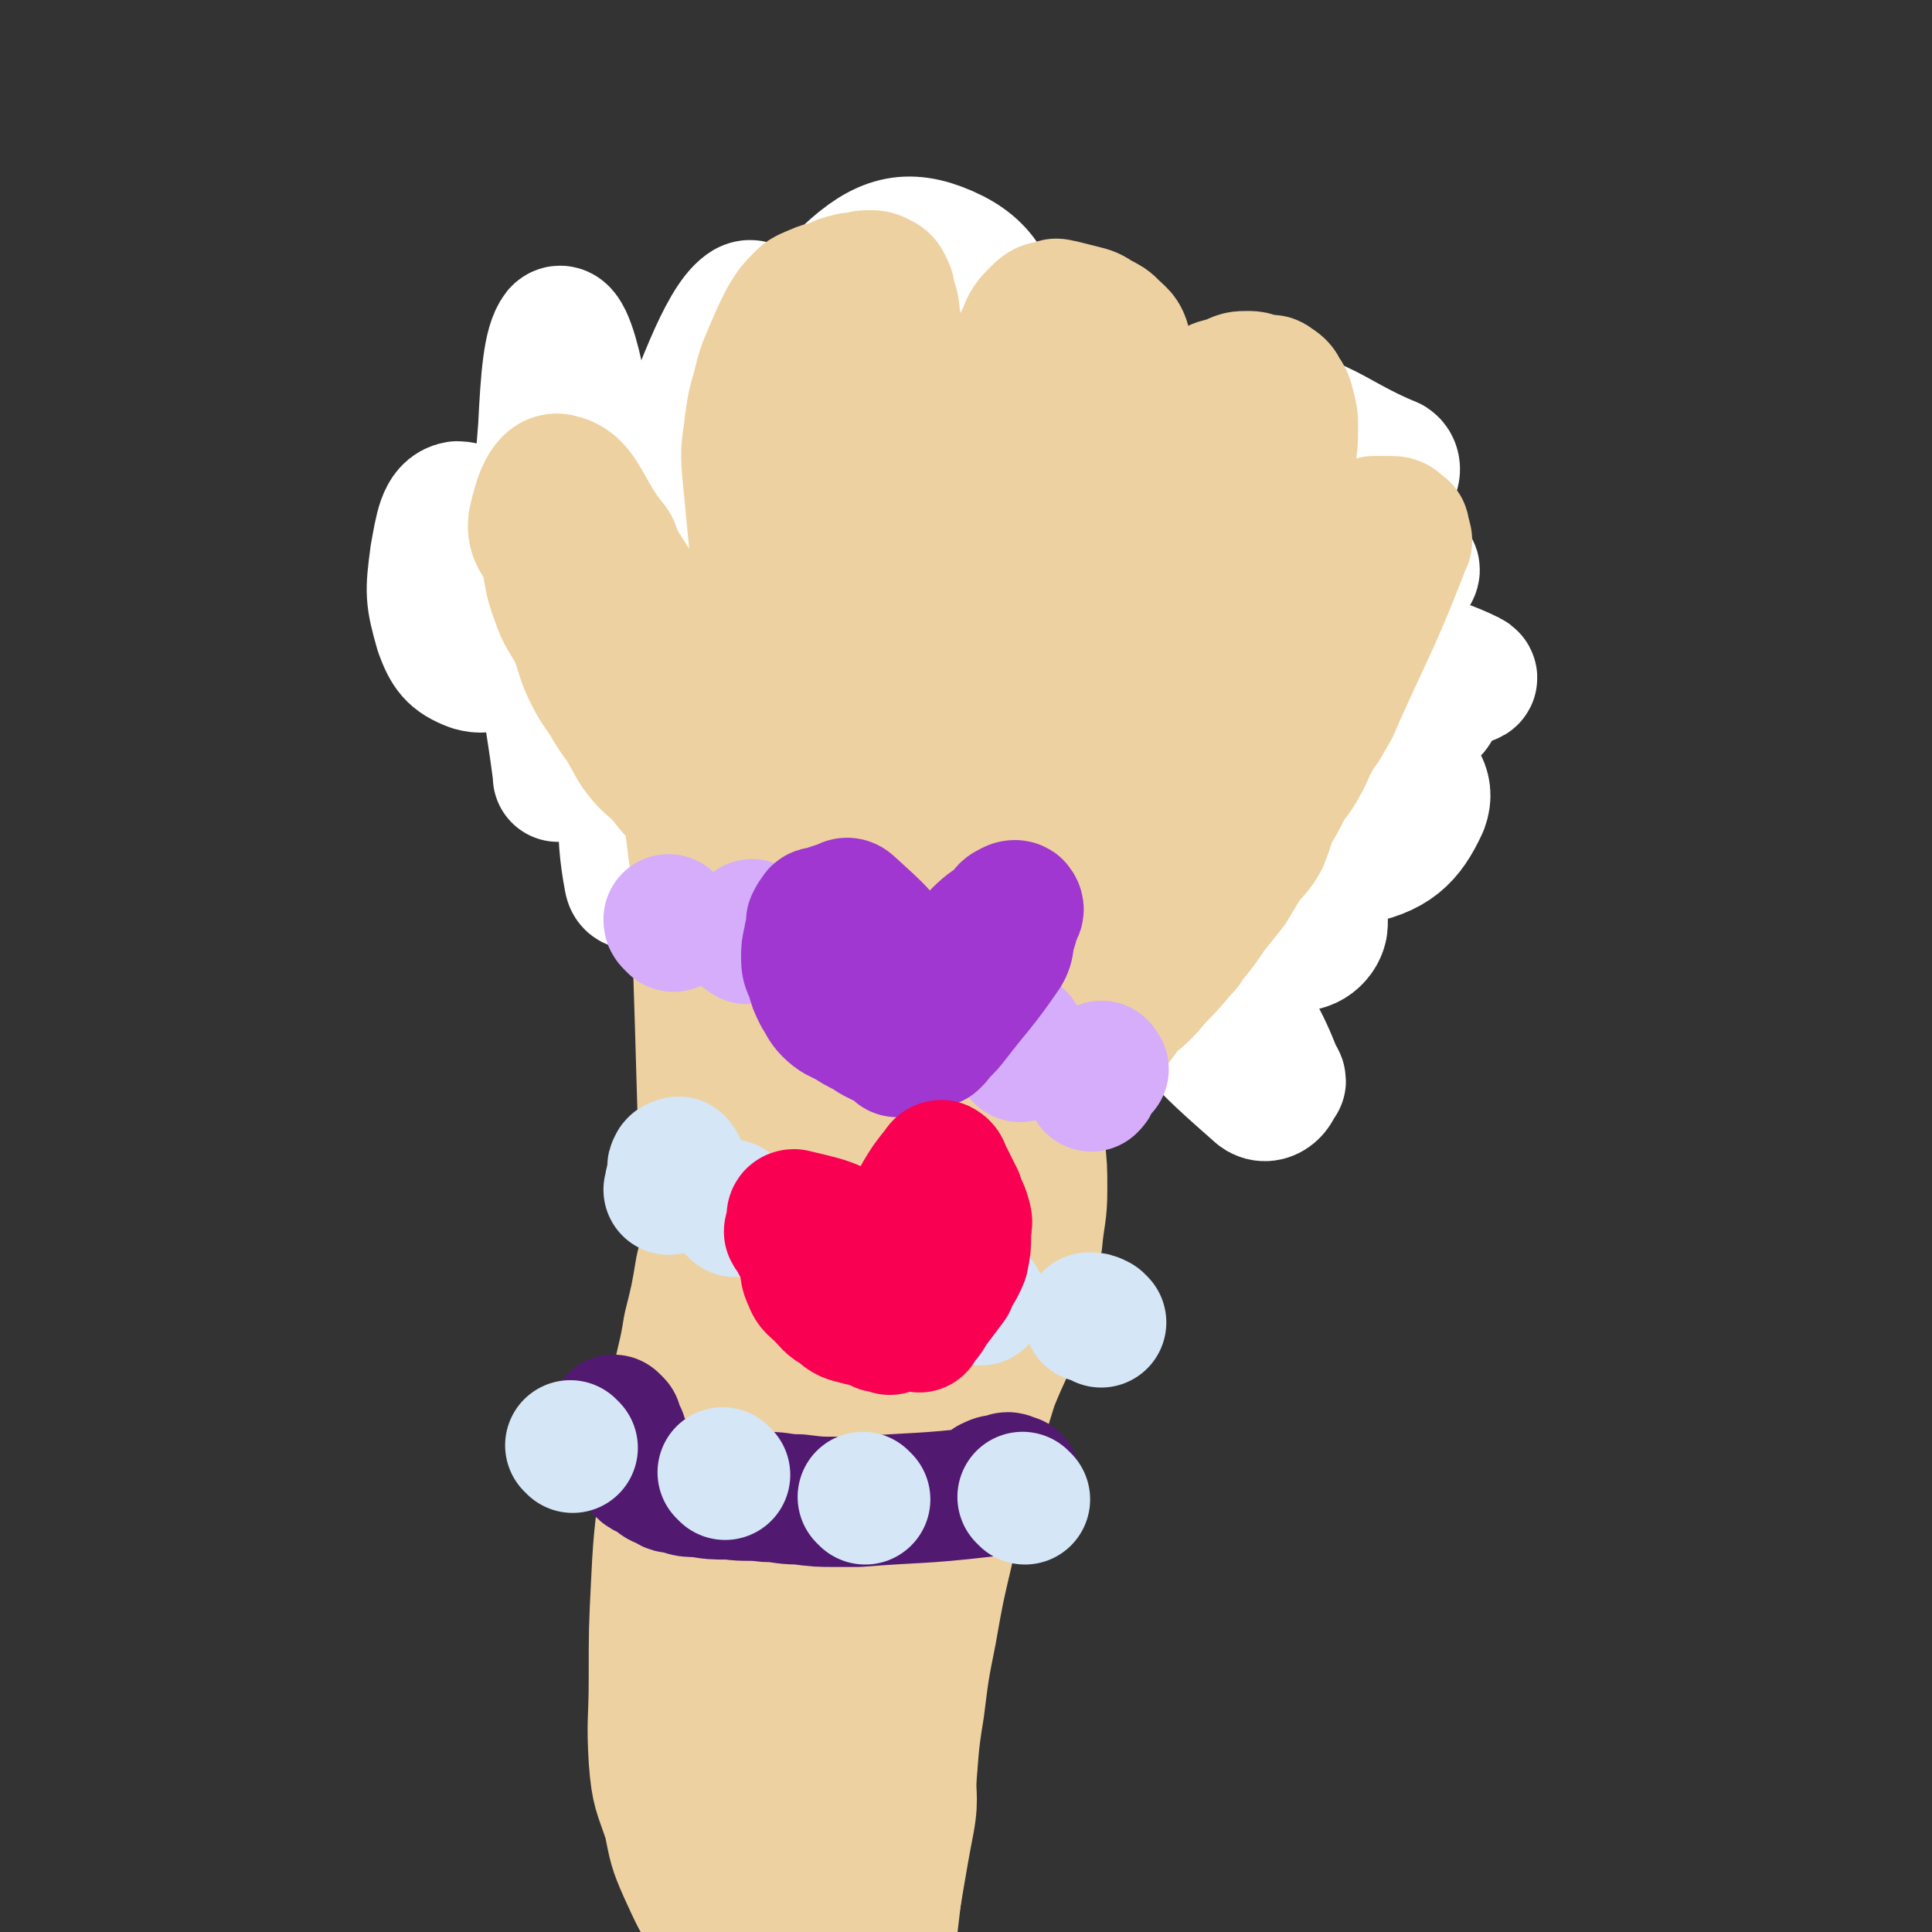 <svg viewBox='0 0 786 786' version='1.1' xmlns='http://www.w3.org/2000/svg' xmlns:xlink='http://www.w3.org/1999/xlink'><rect x="0" y="0" width="786" height="786" fill="#333333" stroke="none"/><g fill='none' stroke='#EED1A0' stroke-width='27' stroke-linecap='round' stroke-linejoin='round'><path d='M274,332c-1,-1 -1,-1 -1,-1 -1,-1 -1,-1 -2,-1 -4,-2 -4,-1 -8,-3 -5,-3 -5,-3 -10,-8 -5,-5 -6,-5 -10,-11 -4,-5 -4,-6 -7,-12 -3,-6 -3,-6 -5,-12 -2,-7 -1,-7 -3,-14 -1,-6 -1,-6 -2,-12 -1,-4 -1,-4 -1,-8 0,-3 0,-3 0,-6 0,0 0,0 0,-1 0,-1 0,-1 0,-2 1,-1 1,-1 3,-2 2,0 2,0 5,1 4,2 4,2 7,5 3,2 3,3 5,6 6,7 5,7 11,14 4,6 5,6 9,12 4,5 4,5 8,10 3,5 3,5 5,11 1,1 1,1 2,3 10,20 12,21 20,40 1,1 -2,1 -3,1 -4,-1 -4,-2 -8,-3 -5,-3 -5,-3 -10,-6 -2,-1 -1,-2 -3,-4 -6,-6 -6,-6 -12,-13 -4,-4 -5,-4 -8,-9 -3,-4 -3,-4 -5,-8 -2,-3 -2,-3 -3,-6 -1,-2 -1,-2 -2,-3 -1,-3 -2,-3 -3,-5 -2,-2 -2,-2 -4,-4 '/></g>
<g fill='none' stroke='#EED1A0' stroke-width='53' stroke-linecap='round' stroke-linejoin='round'><path d='M306,342c-1,-1 -1,-2 -1,-1 -3,0 -3,0 -5,1 -1,0 -1,0 -2,0 -4,-1 -4,-1 -8,-3 -9,-4 -10,-3 -17,-10 -9,-6 -8,-7 -15,-15 -6,-7 -6,-7 -12,-14 -4,-6 -4,-6 -7,-13 -4,-6 -4,-6 -8,-13 -3,-6 -4,-5 -7,-12 -3,-4 -2,-5 -6,-9 -1,-2 -2,-1 -3,-3 -2,-3 -2,-4 -3,-7 -2,-5 -2,-5 -4,-10 -1,-3 -3,-8 -1,-6 17,8 23,10 41,26 7,7 5,10 10,19 4,8 5,7 9,15 4,7 3,8 7,15 3,6 3,6 6,12 2,4 2,4 4,8 2,3 2,3 5,6 2,3 2,3 5,5 3,2 3,3 6,5 3,2 3,2 6,4 0,1 1,2 1,1 1,-1 1,-1 1,-3 0,-2 0,-2 0,-4 0,-1 1,-1 1,-3 0,-8 0,-8 -1,-17 0,-5 0,-5 -1,-10 -6,-55 -7,-55 -12,-111 -1,-8 -1,-9 1,-17 1,-7 2,-7 5,-14 1,-4 1,-4 4,-8 1,-3 2,-2 3,-5 1,-1 1,-2 1,-2 2,0 2,1 4,2 1,1 1,1 2,2 3,4 4,3 7,8 3,8 2,8 5,16 1,6 2,7 3,13 1,6 0,6 1,12 0,3 0,3 0,7 0,7 0,7 -1,14 0,6 0,6 -1,12 -1,6 -1,6 -1,13 -1,7 -2,7 -2,14 0,6 0,6 0,12 0,6 0,6 1,11 0,6 0,6 1,11 0,6 0,6 1,11 1,4 0,4 1,9 1,3 1,3 1,6 1,2 1,2 1,4 1,1 0,1 0,2 0,2 1,1 1,3 0,1 -1,1 0,2 1,2 1,1 3,3 1,1 2,4 3,3 7,-23 7,-25 13,-51 2,-10 1,-10 3,-21 1,-8 1,-8 3,-16 1,-8 1,-8 3,-16 1,-4 1,-4 1,-8 1,-8 0,-8 1,-17 1,-8 1,-8 3,-16 2,-7 2,-7 3,-12 2,-5 1,-5 4,-9 1,-3 2,-3 4,-6 2,-2 2,-2 5,-4 2,-1 2,-1 5,-2 2,0 2,0 4,0 4,1 4,1 7,3 3,1 4,1 6,3 2,1 2,1 3,3 3,4 3,4 4,8 2,5 2,5 3,10 1,7 2,7 2,13 0,7 0,7 -1,14 -1,6 0,6 -1,13 -1,5 -1,5 -2,9 -2,5 -1,5 -3,10 -10,28 -10,28 -22,56 -2,6 -2,6 -5,12 -3,6 -4,5 -7,11 -1,1 0,1 -1,3 -1,3 -1,3 -3,6 -1,1 -1,1 -2,2 -1,1 0,2 -2,2 -1,2 -2,1 -3,2 -3,2 -3,2 -6,4 -4,3 -4,2 -8,5 -2,1 -1,1 -3,3 -3,3 -3,2 -6,5 -2,2 -2,2 -3,4 -1,0 -3,0 -2,0 1,0 2,0 4,0 2,0 2,0 5,-1 5,-2 5,-2 11,-5 8,-4 8,-4 15,-8 8,-5 7,-6 15,-10 5,-4 7,-3 11,-7 18,-19 17,-19 34,-39 4,-5 4,-5 7,-10 3,-7 3,-7 6,-13 3,-7 3,-7 6,-13 3,-4 3,-4 6,-8 1,-2 1,-2 3,-4 2,-3 2,-3 5,-7 2,-3 2,-3 4,-7 1,-4 0,-4 1,-8 1,-4 1,-4 3,-7 2,-4 2,-4 4,-8 0,-1 0,-1 2,-3 2,-2 2,-2 4,-3 2,-1 2,-1 4,-2 1,0 1,0 2,0 2,-1 2,-1 4,0 2,1 3,1 4,3 3,4 4,4 5,8 3,5 2,6 3,12 1,5 1,5 1,9 0,4 0,4 -1,7 -1,3 -1,3 -3,6 -4,6 -4,6 -9,11 -35,38 -35,39 -70,75 -3,3 -4,2 -7,3 -2,2 -2,2 -5,3 -2,2 -2,1 -4,3 -1,0 -1,1 -2,2 0,0 -1,-1 -1,-1 -1,0 -1,1 -2,2 -1,1 -2,0 -2,1 -1,1 0,2 0,3 0,3 0,3 0,6 1,4 1,4 2,7 1,3 1,3 2,5 1,2 1,2 2,3 0,1 0,2 0,2 3,-4 2,-6 6,-10 2,-3 3,-2 6,-4 4,-3 4,-4 9,-7 5,-3 5,-3 9,-6 5,-3 5,-3 9,-7 4,-2 4,-2 8,-5 4,-2 4,-2 8,-4 5,-2 5,-2 9,-4 4,-3 4,-3 9,-5 3,-2 3,-1 7,-3 3,-2 3,-2 7,-3 1,-1 1,-1 2,-1 2,-1 2,-1 5,-2 2,-1 2,-2 4,-2 2,-1 2,0 4,0 1,0 1,0 2,1 0,0 0,-1 1,-1 2,1 2,1 4,2 2,1 2,1 3,3 2,2 1,2 2,4 1,2 1,2 2,4 0,1 1,1 1,2 -1,1 -1,1 -2,3 -1,3 -1,3 -2,5 -1,2 0,2 -1,4 -2,3 -1,3 -4,6 -3,3 -3,2 -7,4 -3,2 -3,1 -7,3 -3,1 -3,1 -7,3 -27,11 -27,11 -55,23 -6,2 -6,2 -11,4 -4,2 -4,2 -8,4 -4,3 -4,3 -8,6 -3,2 -4,2 -6,5 -3,3 -3,3 -5,7 -2,5 -2,5 -3,10 -1,2 -1,2 -2,5 -1,5 0,5 -1,11 -1,6 -1,6 -1,12 0,7 0,7 0,14 -1,8 -1,8 -1,15 0,8 -1,8 -1,15 0,6 0,6 0,12 0,5 -1,5 -1,10 0,3 0,3 0,6 0,9 1,9 1,18 0,16 0,16 -1,32 -2,24 -3,24 -6,47 -3,23 -3,23 -5,45 -2,20 -3,20 -5,39 -1,15 -1,15 -2,30 -1,11 1,11 -1,22 -7,36 -5,38 -16,71 -2,4 -4,2 -9,4 -3,2 -3,2 -6,2 -1,1 -1,1 -2,0 -3,0 -3,0 -5,0 -3,0 -3,0 -6,0 -3,-1 -4,0 -7,-2 -5,-3 -5,-2 -10,-6 -7,-8 -8,-8 -14,-16 -4,-6 -3,-6 -6,-12 -6,-10 -6,-10 -11,-21 -4,-9 -4,-10 -6,-20 -4,-12 -5,-12 -6,-25 -1,-16 0,-16 0,-33 0,-20 0,-20 1,-40 1,-22 2,-22 4,-43 2,-17 2,-17 4,-35 2,-12 3,-12 5,-25 3,-12 3,-12 5,-24 4,-15 3,-15 7,-29 4,-17 4,-17 8,-35 2,-8 3,-8 4,-16 4,-18 3,-18 7,-36 9,-49 10,-52 20,-98 0,-1 -1,2 -1,3 -1,5 -1,5 -1,10 0,4 0,4 0,7 -2,16 -2,16 -5,32 0,6 -1,6 -2,11 -1,12 -2,12 -3,23 -2,13 -2,13 -3,26 -1,11 0,11 0,21 0,13 0,13 0,25 0,12 0,12 0,24 0,13 -1,13 -1,26 0,13 1,13 1,26 0,5 0,5 0,10 0,9 0,9 0,18 1,14 1,14 2,29 1,13 0,13 1,27 0,11 -1,11 1,22 2,9 2,9 6,17 4,8 4,8 9,15 2,4 3,6 6,7 2,0 3,-2 4,-4 2,-7 1,-8 2,-15 1,-23 1,-23 1,-47 0,-33 2,-33 0,-65 -2,-45 -5,-45 -7,-89 -2,-42 -1,-42 0,-84 0,-11 0,-11 2,-22 1,-4 1,-7 4,-8 1,-1 2,2 3,4 2,7 2,7 2,14 2,130 1,131 1,261 0,1 -1,1 -1,2 -2,9 -2,9 -3,17 -5,21 -5,21 -9,42 -5,25 -5,25 -11,50 -3,17 -3,17 -7,34 -2,8 -2,8 -4,17 0,2 -1,6 -1,4 -1,-7 0,-11 0,-21 0,-25 -1,-25 -1,-49 0,-34 0,-34 0,-68 0,-31 -1,-31 0,-62 1,-28 1,-28 3,-56 2,-28 2,-28 5,-56 4,-26 4,-26 9,-52 3,-20 4,-20 8,-39 2,-8 3,-8 6,-16 0,-2 2,-5 2,-4 1,3 1,7 1,13 0,7 0,7 -1,14 -2,25 -2,26 -5,51 -4,32 -4,32 -9,64 -5,32 -6,32 -13,64 -9,41 -10,41 -20,81 -4,17 -3,18 -7,35 '/></g>
<g fill='none' stroke='#FFFFFF' stroke-width='53' stroke-linecap='round' stroke-linejoin='round'><path d='M213,269c-1,-1 -1,-1 -1,-1 -2,-1 -2,0 -3,0 -9,1 -10,5 -17,3 -8,-3 -10,-6 -13,-14 -4,-14 -4,-16 -2,-31 2,-11 3,-19 9,-20 7,0 13,7 18,17 11,22 9,24 16,48 5,17 4,17 6,34 1,5 1,14 1,10 -3,-24 -6,-33 -7,-66 -2,-37 -2,-37 1,-75 1,-20 2,-34 6,-39 3,-3 7,11 9,22 6,47 -7,101 6,94 20,-10 43,-113 61,-126 11,-8 5,42 -2,84 -10,68 -11,70 -31,136 -3,9 -13,19 -14,13 -4,-21 -3,-35 4,-68 13,-55 13,-57 37,-108 18,-38 18,-43 48,-71 14,-13 24,-16 40,-9 16,7 20,17 24,38 5,31 3,35 -7,65 -10,30 -13,31 -33,55 -20,23 -21,23 -47,39 -18,11 -20,12 -40,14 -13,1 -17,0 -25,-8 -5,-5 -6,-11 -1,-17 12,-15 15,-17 35,-25 29,-12 31,-12 63,-15 39,-3 40,-2 80,3 35,5 36,5 69,19 35,14 36,15 65,38 9,7 14,12 11,20 -6,13 -12,19 -29,22 -39,5 -42,3 -81,-7 -49,-11 -49,-15 -96,-35 -36,-15 -36,-16 -71,-34 -17,-8 -17,-8 -33,-18 -3,-2 -7,-6 -4,-7 10,-3 15,-3 29,-2 35,3 35,4 69,11 45,10 45,11 89,24 25,7 60,21 50,15 -26,-15 -62,-26 -121,-56 -27,-14 -26,-16 -51,-32 -11,-7 -18,-9 -22,-13 -2,-1 5,1 11,3 33,14 32,17 65,29 41,15 42,15 84,26 35,10 35,10 71,17 23,4 23,4 46,6 7,0 17,0 13,-2 -16,-8 -27,-8 -54,-17 -80,-26 -81,-24 -160,-52 -12,-4 -11,-6 -23,-12 -17,-9 -29,-14 -34,-18 -3,-1 8,4 18,7 31,9 31,10 64,17 39,8 39,7 79,14 29,5 30,3 58,9 15,3 19,2 29,8 2,1 -2,5 -5,5 -20,2 -21,2 -42,0 -31,-3 -32,-2 -63,-9 -33,-8 -73,-11 -65,-22 12,-18 52,-31 104,-36 31,-3 35,8 62,19 3,2 1,7 -2,7 -29,0 -31,0 -62,-5 -38,-7 -38,-10 -76,-21 -21,-6 -21,-6 -41,-14 -8,-3 -16,-4 -16,-7 0,-3 7,-5 14,-5 15,2 15,3 29,9 38,16 39,14 75,34 33,18 37,15 62,41 23,22 22,27 35,54 2,5 0,10 -5,10 -26,2 -30,3 -57,-4 -34,-9 -35,-11 -64,-29 -24,-14 -23,-16 -42,-36 -11,-11 -12,-14 -19,-25 -1,-1 2,0 3,1 35,27 36,26 70,55 25,23 24,24 49,49 16,17 19,19 32,36 1,1 -2,0 -4,-1 -24,-6 -42,-17 -47,-12 -5,4 16,14 28,31 7,9 11,12 10,21 -1,5 -7,10 -14,7 -26,-11 -28,-15 -52,-34 -22,-18 -21,-19 -40,-40 -10,-12 -10,-16 -18,-26 -1,-1 1,1 2,3 24,37 23,37 48,74 22,32 23,31 46,63 6,7 14,19 10,15 -16,-15 -26,-25 -51,-53 -33,-39 -34,-38 -63,-80 -14,-20 -28,-46 -22,-44 11,3 32,24 57,53 30,37 28,39 54,79 13,21 17,23 25,44 1,5 -4,10 -8,7 -25,-22 -28,-25 -49,-57 -26,-38 -25,-40 -43,-83 -11,-24 -8,-25 -16,-51 -1,-1 -1,-1 -1,-3 '/></g>
<g fill='none' stroke='#EED1A0' stroke-width='53' stroke-linecap='round' stroke-linejoin='round'><path d='M337,355c-1,-1 -1,-1 -1,-1 -4,-3 -4,-2 -8,-4 -3,-1 -3,-1 -5,-2 -2,-1 -2,-1 -4,-1 -1,0 -1,0 -2,0 -2,0 -1,-1 -2,-1 -2,-1 -2,-1 -4,-1 -1,0 -1,0 -3,0 -2,0 -2,0 -4,-1 -3,-1 -3,-1 -6,-2 -2,-1 -2,-1 -2,-1 -3,-3 -3,-3 -5,-5 -3,-2 -3,-2 -6,-5 -2,-2 -2,-2 -5,-4 -3,-3 -3,-2 -6,-5 -3,-3 -3,-4 -6,-7 -4,-4 -4,-3 -8,-8 -3,-4 -3,-5 -6,-10 -3,-5 -3,-4 -6,-9 -4,-7 -5,-7 -8,-13 -4,-8 -3,-8 -6,-16 -4,-8 -5,-7 -8,-16 -3,-8 -2,-8 -4,-16 -2,-7 -6,-8 -5,-15 2,-9 5,-19 11,-17 9,2 10,12 20,25 3,3 2,4 4,8 7,11 7,11 14,22 6,10 6,10 11,21 4,8 4,8 8,17 3,8 3,8 6,16 4,7 3,7 7,14 3,4 4,4 8,8 4,5 4,5 8,9 4,4 4,4 8,8 2,2 2,2 3,4 2,3 1,3 3,6 2,4 3,4 5,7 2,3 1,3 3,6 1,1 3,2 3,2 0,1 -2,0 -3,-1 -1,-2 0,-2 -1,-4 -1,-5 -1,-4 -3,-9 -2,-6 -2,-6 -4,-11 -2,-6 -3,-6 -5,-12 -2,-7 -3,-6 -4,-14 -9,-62 -9,-62 -15,-125 -1,-10 0,-10 1,-20 1,-7 1,-7 3,-14 2,-8 2,-8 5,-15 3,-7 3,-7 6,-13 3,-5 3,-5 7,-9 1,-1 1,-1 3,-2 5,-2 4,-2 9,-3 4,-2 4,-2 8,-3 4,0 4,-1 7,-1 3,0 3,0 5,1 2,1 2,1 3,3 1,2 1,2 1,3 1,5 2,5 2,9 1,6 1,6 1,13 0,9 0,9 -1,18 -1,10 -1,9 -3,19 0,5 0,5 -1,10 -1,8 -1,8 -2,16 -1,9 -2,9 -3,18 -1,7 -1,7 -2,14 -1,8 -1,8 -1,16 0,8 0,8 0,17 0,9 1,9 1,18 0,38 0,38 0,77 0,4 0,4 0,7 0,2 0,5 0,4 -1,-2 -1,-4 -2,-8 -2,-5 -2,-5 -4,-10 -2,-6 -3,-6 -4,-12 -3,-12 -3,-12 -5,-24 -2,-12 -2,-12 -3,-25 -1,-12 0,-12 -1,-25 -1,-10 -1,-10 -2,-19 -1,-11 -1,-11 -2,-21 -1,-9 -2,-9 -2,-19 0,-8 0,-8 0,-15 0,-7 0,-7 0,-15 0,-3 0,-3 1,-6 1,-5 1,-5 2,-10 1,-3 1,-3 1,-7 0,0 0,0 0,-1 0,-1 1,-1 1,-2 1,-1 1,-4 1,-3 12,64 12,66 24,132 1,7 1,7 3,15 4,16 3,16 8,32 3,9 4,9 8,18 3,6 3,6 5,12 1,2 1,2 2,4 1,2 1,2 3,5 1,2 1,4 2,4 0,0 -1,-3 -2,-5 -1,-2 -1,-2 -1,-5 -1,-6 -1,-6 -1,-13 -1,-9 -1,-9 -1,-18 0,-12 -1,-12 0,-24 1,-13 2,-13 3,-26 1,-13 1,-13 2,-26 2,-13 2,-13 4,-26 2,-13 1,-13 4,-26 3,-15 3,-15 7,-30 3,-11 3,-11 6,-23 3,-8 2,-9 6,-17 2,-5 2,-5 6,-9 3,-3 3,-2 7,-3 1,-1 1,0 3,0 4,1 4,1 8,2 4,1 4,1 7,3 4,2 4,2 6,4 3,3 4,3 5,7 1,4 1,4 0,8 -16,53 -17,53 -33,105 -3,8 -3,8 -5,16 -2,8 -2,8 -4,15 -1,7 -1,7 -2,14 -2,6 -2,6 -3,12 0,6 0,6 -1,11 0,6 0,6 -1,12 -1,6 0,6 -1,13 0,6 -1,6 -1,12 0,4 0,4 0,8 0,2 -1,2 -1,4 0,2 0,2 0,4 0,2 -1,4 -1,4 -1,0 0,-2 0,-3 0,-2 1,-2 1,-4 1,-3 1,-3 2,-6 3,-7 3,-7 7,-14 3,-8 4,-8 7,-16 24,-57 25,-56 48,-113 3,-9 1,-9 3,-18 2,-8 2,-8 4,-17 2,-7 2,-7 4,-14 3,-5 3,-5 6,-10 2,-3 2,-3 5,-5 3,-2 4,-2 8,-3 4,-2 4,-2 8,-2 3,0 3,1 7,2 1,0 2,-1 3,0 3,2 3,2 4,4 2,3 2,3 3,7 1,4 1,4 1,8 0,6 0,6 -1,12 -1,7 -1,7 -3,13 -2,7 -2,7 -4,15 -2,7 -2,7 -5,14 -3,7 -4,6 -7,13 -4,6 -3,6 -7,12 -2,3 -2,2 -4,5 -4,7 -4,7 -8,13 -3,7 -3,7 -7,13 -3,6 -3,6 -7,12 -3,7 -3,7 -7,14 -17,35 -17,35 -33,71 -2,4 -3,4 -5,8 -1,4 0,4 -2,8 -1,3 -1,3 -3,6 -1,2 -2,3 -2,2 -1,0 0,-1 1,-3 0,-1 1,-1 1,-2 2,-5 2,-5 3,-9 3,-5 2,-5 5,-10 4,-8 5,-8 9,-16 6,-9 6,-9 12,-17 3,-5 2,-5 5,-9 7,-9 7,-9 13,-17 7,-9 7,-9 13,-18 6,-9 6,-9 11,-18 6,-10 5,-10 12,-20 6,-8 6,-7 12,-15 6,-7 6,-6 12,-13 6,-6 5,-7 11,-13 4,-4 4,-5 10,-8 3,-3 4,-3 8,-5 3,0 3,0 6,0 3,0 3,0 5,2 2,1 1,1 2,4 0,1 1,2 0,3 -12,31 -13,31 -27,62 -2,5 -2,5 -5,10 -2,4 -3,4 -5,8 -3,5 -2,5 -5,10 -3,6 -4,5 -7,11 -2,4 -2,4 -5,9 -2,5 -2,6 -4,11 -3,5 -3,4 -7,9 -3,5 -3,5 -6,10 -4,5 -4,5 -8,10 -4,6 -4,6 -9,12 -1,2 -1,2 -3,4 -5,6 -5,6 -10,11 -5,6 -5,6 -11,11 -5,6 -4,6 -9,11 -6,7 -6,7 -12,13 -7,8 -8,8 -14,15 -6,7 -6,7 -12,14 -6,7 -6,7 -12,15 -2,3 -2,4 -4,7 -4,6 -5,6 -9,12 -4,5 -3,5 -7,11 -2,4 -3,3 -5,8 -14,37 -14,37 -27,75 -4,11 -4,11 -6,22 -3,12 -2,12 -3,25 -2,11 -2,11 -2,22 -1,9 -1,9 -2,17 0,8 0,8 -1,15 0,6 0,6 -1,11 0,3 -1,3 -1,6 0,4 0,4 0,7 0,3 1,5 0,6 0,1 -1,0 -2,-1 -3,-2 -3,-2 -5,-5 -1,-1 -1,-1 -2,-3 -2,-4 -2,-4 -4,-7 -4,-6 -4,-6 -7,-11 -4,-9 -4,-9 -7,-18 -4,-10 -3,-10 -6,-21 -3,-9 -4,-9 -6,-19 -2,-11 -1,-11 -3,-23 -1,-5 -2,-5 -3,-10 -1,-13 -1,-13 -1,-25 0,-16 1,-16 1,-32 -2,-92 -2,-92 -5,-185 0,-8 0,-8 -1,-15 -1,-8 -1,-8 -2,-16 0,-2 0,-1 -1,-3 -1,-4 0,-4 -1,-8 -1,-3 -1,-3 -2,-6 -1,-2 -1,-2 -1,-3 -1,-1 0,-1 0,-1 '/><path d='M423,446c-1,-1 -1,-2 -1,-1 -1,0 0,1 0,2 0,2 0,2 0,4 1,7 1,7 1,15 1,9 1,9 1,18 0,10 -1,10 -2,21 -3,14 -2,14 -6,28 -5,16 -6,15 -12,30 -5,16 -5,16 -10,32 -4,17 -4,17 -8,35 -4,17 -4,17 -7,34 -3,15 -3,15 -5,31 -3,18 -2,18 -4,36 -3,19 -2,19 -5,37 -2,17 -2,17 -4,34 -1,11 -1,11 -2,22 -1,7 -2,7 -2,13 0,4 1,4 1,8 '/></g>
<g fill='none' stroke='#D5ADFB' stroke-width='53' stroke-linecap='round' stroke-linejoin='round'><path d='M274,377c-1,-1 -1,-1 -1,-1 -1,-1 -1,-1 -1,-2 '/><path d='M304,382c-1,-1 -2,-1 -1,-1 1,-3 1,-3 3,-5 '/><path d='M449,435c-1,-1 -1,-2 -1,-1 -1,1 -1,2 -2,4 0,1 0,1 -1,2 0,1 0,1 -1,2 '/><path d='M415,430c-1,-1 -1,-1 -1,-1 -1,-1 0,-1 0,-2 1,-2 1,-2 1,-3 0,-1 0,-1 0,-2 '/></g>
<g fill='none' stroke='#9F37D0' stroke-width='53' stroke-linecap='round' stroke-linejoin='round'><path d='M365,428c-1,-1 -1,-1 -1,-1 -2,-2 -2,-2 -4,-3 -1,0 -1,0 -3,-1 -2,-1 -2,-1 -5,-3 -4,-2 -4,-2 -7,-4 -4,-2 -5,-2 -8,-5 -2,-2 -2,-3 -4,-6 -2,-4 -2,-4 -3,-8 -1,-3 -2,-3 -2,-7 0,-4 0,-4 1,-8 0,-2 1,-2 1,-5 0,-1 0,-1 0,-2 1,-2 1,-2 2,-3 0,-1 1,-1 2,-1 3,-1 3,-1 6,-2 3,0 4,-3 6,-1 12,11 14,12 22,26 3,4 0,5 0,10 0,4 -1,6 0,8 1,1 3,1 4,0 5,-4 5,-5 9,-9 9,-12 8,-12 17,-23 4,-4 5,-4 9,-7 2,-2 1,-3 4,-4 1,-1 3,-1 3,0 1,1 0,2 -1,4 -1,4 -1,4 -2,7 -1,4 0,5 -3,9 -9,13 -10,13 -20,26 -3,4 -4,4 -7,8 -1,1 -1,1 -1,1 '/></g>
<g fill='none' stroke='#D5E6F7' stroke-width='53' stroke-linecap='round' stroke-linejoin='round'><path d='M277,474c-1,-1 -1,-2 -1,-1 -1,0 -2,0 -2,1 -1,1 0,1 0,3 0,1 -1,1 -1,3 -1,2 0,2 -1,4 '/><path d='M299,493c-1,-1 -1,-1 -1,-1 -1,-1 -1,-1 -1,-2 '/><path d='M448,538c-1,-1 -1,-1 -1,-1 -2,-1 -2,-1 -4,-1 '/><path d='M399,529c-1,-1 -1,-1 -1,-1 '/></g>
<g fill='none' stroke='#F90052' stroke-width='53' stroke-linecap='round' stroke-linejoin='round'><path d='M362,541c-1,-1 -1,-1 -1,-1 -1,-1 -2,0 -3,0 -1,-1 -1,-2 -3,-2 -3,-1 -3,0 -6,-1 -4,-1 -5,-1 -8,-4 -4,-2 -4,-3 -7,-6 -3,-3 -4,-3 -5,-6 -2,-4 -1,-4 -2,-8 -1,-4 -1,-4 -3,-7 -1,-3 -2,-3 -3,-5 0,-1 1,-1 1,-2 1,-2 -1,-5 1,-5 12,3 16,3 27,11 3,2 1,4 2,8 1,4 1,4 2,8 1,1 1,1 2,3 2,2 2,6 3,5 2,-2 1,-6 3,-12 2,-6 2,-6 4,-12 4,-9 4,-9 8,-19 3,-5 3,-5 7,-10 1,-1 1,-2 2,-2 2,1 1,2 3,5 2,4 2,4 4,8 1,4 2,4 3,8 1,3 0,3 0,7 0,5 0,5 -1,10 -2,5 -3,5 -5,10 -3,4 -3,4 -6,8 -3,3 -2,4 -5,7 -1,1 -1,1 -2,3 '/></g>
<g fill='none' stroke='#511970' stroke-width='53' stroke-linecap='round' stroke-linejoin='round'><path d='M251,579c-1,-1 -2,-2 -1,-1 0,2 1,3 3,6 1,3 0,3 2,5 2,4 2,5 5,8 2,3 3,2 6,4 2,2 2,2 5,3 2,2 3,1 6,2 3,1 3,1 7,1 6,1 6,1 13,1 7,1 7,0 15,1 6,0 6,1 13,1 8,1 8,1 15,1 4,0 4,0 9,0 25,-2 25,-1 51,-4 1,0 1,-1 2,-2 1,-1 0,-2 1,-2 2,-1 2,-1 5,-1 0,0 0,0 1,0 1,0 0,-1 1,-1 1,0 1,1 3,1 '/></g>
<g fill='none' stroke='#D5E6F7' stroke-width='53' stroke-linecap='round' stroke-linejoin='round'><path d='M233,589c-1,-1 -1,-1 -1,-1 '/><path d='M295,600c-1,-1 -1,-1 -1,-1 '/><path d='M352,610c-1,-1 -1,-1 -1,-1 '/><path d='M417,610c-1,-1 -1,-1 -1,-1 '/></g>
</svg>